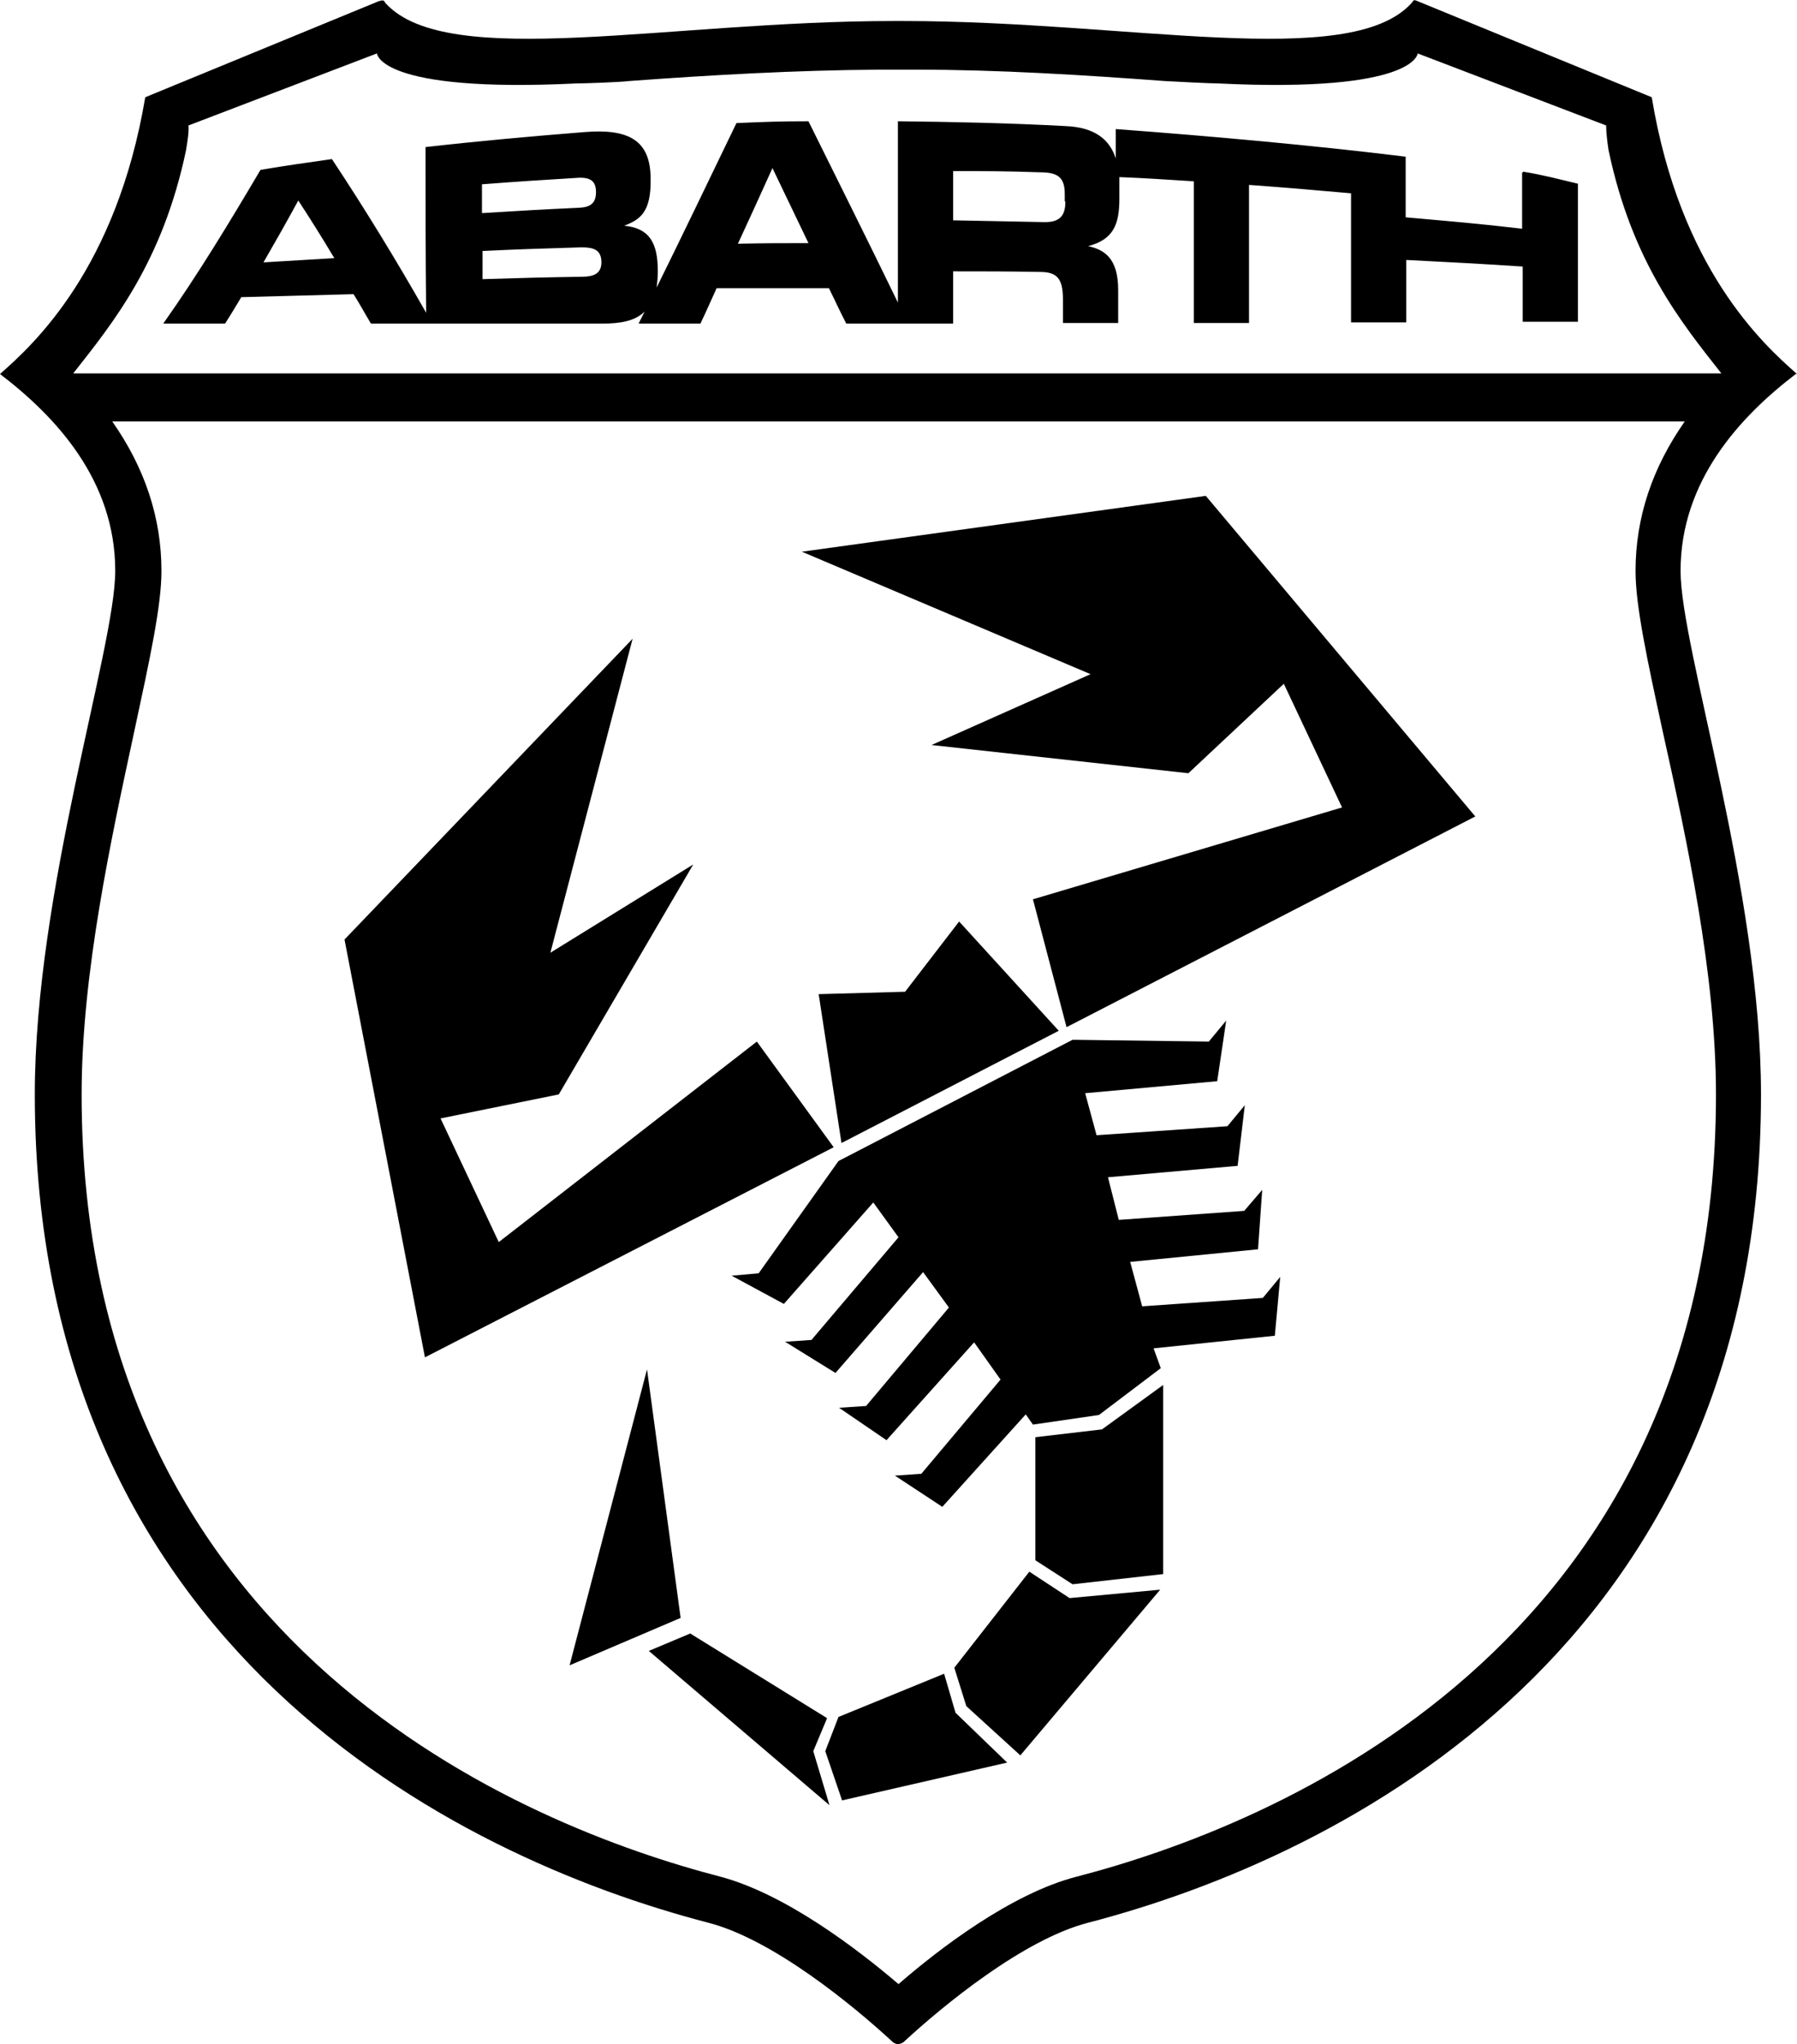 <?xml version="1.0" encoding="UTF-8"?>
<svg xmlns="http://www.w3.org/2000/svg" id="Ebene_2" data-name="Ebene 2" viewBox="0 0 29.94 34.05">
  <g id="Ebene_1-2" data-name="Ebene 1">
    <g>
      <path d="M29.94,6.23c-.57-.5-1.95-1.76-2.42-4.61L23.62.02s-.06-.03-.07-.01c-.02.02-.02.03-.04.05-1.04,1.12-4.7.29-8.46.29h0s-.07,0-.07,0h-.09c-3.76,0-7.42.83-8.46-.29-.02-.02-.02-.04-.04-.05-.02-.01-.08.01-.08.01l-3.89,1.6c-.48,2.85-1.85,4.11-2.42,4.61.93.71,1.92,1.77,1.92,3.28,0,1.29-1.34,5.33-1.34,8.72,0,9.18,6.95,12.69,11.23,13.8,1.07.28,2.4,1.37,3.07,1.99,0,0,.04.03.08.03s.09-.03.09-.03c.67-.62,2-1.71,3.07-1.99,4.28-1.11,11.22-4.62,11.22-13.8,0-3.39-1.34-7.43-1.34-8.72,0-1.5.99-2.57,1.92-3.28M3.1,2.5c.02-.13.05-.29.04-.41l3.14-1.2s.03.66,3.32.5c.12,0,.72-.02.88-.04,1.36-.1,2.76-.18,4.17-.19h.59c1.41,0,2.81.09,4.17.19.17.01.76.04.89.04,3.29.16,3.32-.5,3.32-.5l3.14,1.2c0,.12.02.28.04.41.39,1.86,1.21,2.87,1.88,3.72H1.22c.67-.85,1.49-1.86,1.88-3.72M28.59,18.23c0,9.26-7.45,12.2-10.65,13.03-1.09.28-2.29,1.2-2.97,1.79-.68-.58-1.88-1.5-2.97-1.79-3.2-.83-10.64-3.77-10.64-13.03,0-2.01.49-4.25.88-6.06.26-1.21.45-2.08.45-2.66,0-.89-.28-1.72-.82-2.49h26.2c-.54.77-.82,1.6-.82,2.49,0,.58.19,1.46.45,2.66.4,1.8.89,4.05.89,6.06"></path>
      <path d="M25.36,2.88c0,.35,0,.58,0,.93-.77-.09-1.16-.12-1.94-.19,0-.39,0-.62,0-1.01-1.55-.19-3.22-.34-4.83-.46,0,.2,0,.3,0,.49-.1-.31-.34-.52-.84-.54-.93-.05-1.86-.07-2.79-.08,0,1.01,0,2.02,0,3.02-.49-1.01-.99-2.01-1.49-3.02-.48,0-.72.01-1.2.03-.44.91-.88,1.83-1.33,2.74.01-.08.02-.17.02-.27,0-.49-.15-.72-.56-.76h0c.26-.1.45-.22.44-.78,0-.64-.36-.84-1.1-.78-.88.07-1.77.15-2.65.25,0,1.11,0,1.66.01,2.76-.5-.88-1.02-1.73-1.57-2.56-.48.07-.72.1-1.19.18-.52.88-1.04,1.74-1.62,2.56h1.03c.11-.17.16-.26.27-.44.75-.02,1.12-.03,1.87-.05.12.19.17.29.29.49h3.86c.29,0,.54-.04.7-.2-.04.08-.06.12-.1.2h1.03c.11-.23.16-.35.27-.59.75,0,1.12,0,1.87,0,.12.24.17.36.29.59h1.78v-.87c.58,0,.87,0,1.45.01.29,0,.38.12.38.46v.39h.92c0-.22,0-.33,0-.55,0-.53-.23-.67-.5-.73h0c.42-.11.52-.36.52-.79,0-.08,0-.12,0-.2,0-.06,0-.11,0-.16.5.02.74.04,1.24.07,0,.95,0,1.42,0,2.36h.92c0-.92,0-1.38,0-2.3.68.05,1.02.08,1.7.14,0,.86,0,1.29,0,2.15h.92c0-.41,0-.62,0-1.04.78.04,1.17.06,1.94.11,0,.37,0,.55,0,.92h.92v-2.3c-.34-.08-.55-.14-.91-.2M4.39,4.37c.23-.4.35-.61.58-1.03.24.37.36.56.6.96-.47.03-.71.04-1.17.07M8.03,3.07c.65-.05.98-.07,1.63-.11.17,0,.27.05.27.24s-.1.25-.27.26c-.65.03-.98.05-1.63.09,0-.19,0-.29,0-.47M9.69,4.61c-.66.01-.99.02-1.65.04,0-.19,0-.28,0-.47.66-.03.99-.04,1.65-.06.2,0,.33.04.33.25,0,.19-.13.24-.33.24M12.29,4.07c.23-.5.35-.76.58-1.27.24.5.36.75.6,1.25-.47,0-.71,0-1.18.01M17.75,3.36c0,.23-.09.34-.34.34-.61-.01-.92-.02-1.53-.03,0-.34,0-.5,0-.82.58,0,.86,0,1.44.02.29,0,.42.07.42.36v.12"></path>
    </g>
    <polygon points="17.25 23.94 18.36 23.81 19.38 23.07 19.38 26.22 17.87 26.39 17.25 25.99 17.25 23.94"></polygon>
    <polygon points="17.15 26.18 17.82 26.62 19.33 26.48 17 29.24 16.1 28.42 15.9 27.78 17.15 26.18"></polygon>
    <polygon points="15.73 27.88 15.92 28.53 16.78 29.36 14.03 29.99 13.75 29.17 13.97 28.6 15.73 27.88"></polygon>
    <polygon points="13.78 28.62 13.55 29.17 13.82 30.07 10.81 27.5 11.5 27.21 13.78 28.62"></polygon>
    <polygon points="12.61 17.35 8.31 20.69 7.34 18.63 9.31 18.23 11.55 14.4 9.17 15.87 10.54 10.64 5.74 15.65 7.08 22.61 13.89 19.11 12.61 17.35"></polygon>
    <polygon points="17.21 14.98 22.36 13.45 21.39 11.39 19.8 12.88 15.52 12.41 18.17 11.23 13.36 9.19 20.09 8.26 24.58 13.6 17.77 17.11 17.21 14.98"></polygon>
    <polygon points="15.98 15.35 15.08 16.52 13.64 16.56 14.02 19.04 17.64 17.17 15.98 15.35"></polygon>
    <polygon points="21.33 21.27 21.04 21.62 19.03 21.76 18.83 21.02 20.96 20.81 21.03 19.82 20.73 20.17 18.64 20.32 18.46 19.61 20.62 19.42 20.74 18.41 20.45 18.76 18.27 18.91 18.08 18.21 20.28 18.01 20.43 17 20.14 17.35 17.87 17.32 13.97 19.34 12.64 21.21 12.19 21.25 13.06 21.72 14.55 20.03 14.97 20.61 13.52 22.32 13.08 22.35 13.92 22.87 15.38 21.19 15.81 21.78 14.43 23.42 13.98 23.45 14.77 23.99 16.23 22.36 16.67 22.98 15.35 24.55 14.91 24.58 15.7 25.1 17.09 23.56 17.21 23.73 18.31 23.57 19.34 22.79 19.22 22.46 21.24 22.25 21.33 21.27"></polygon>
    <polygon points="11.34 26.95 9.49 27.74 10.78 22.81 11.34 26.95"></polygon>
  </g>
</svg>
